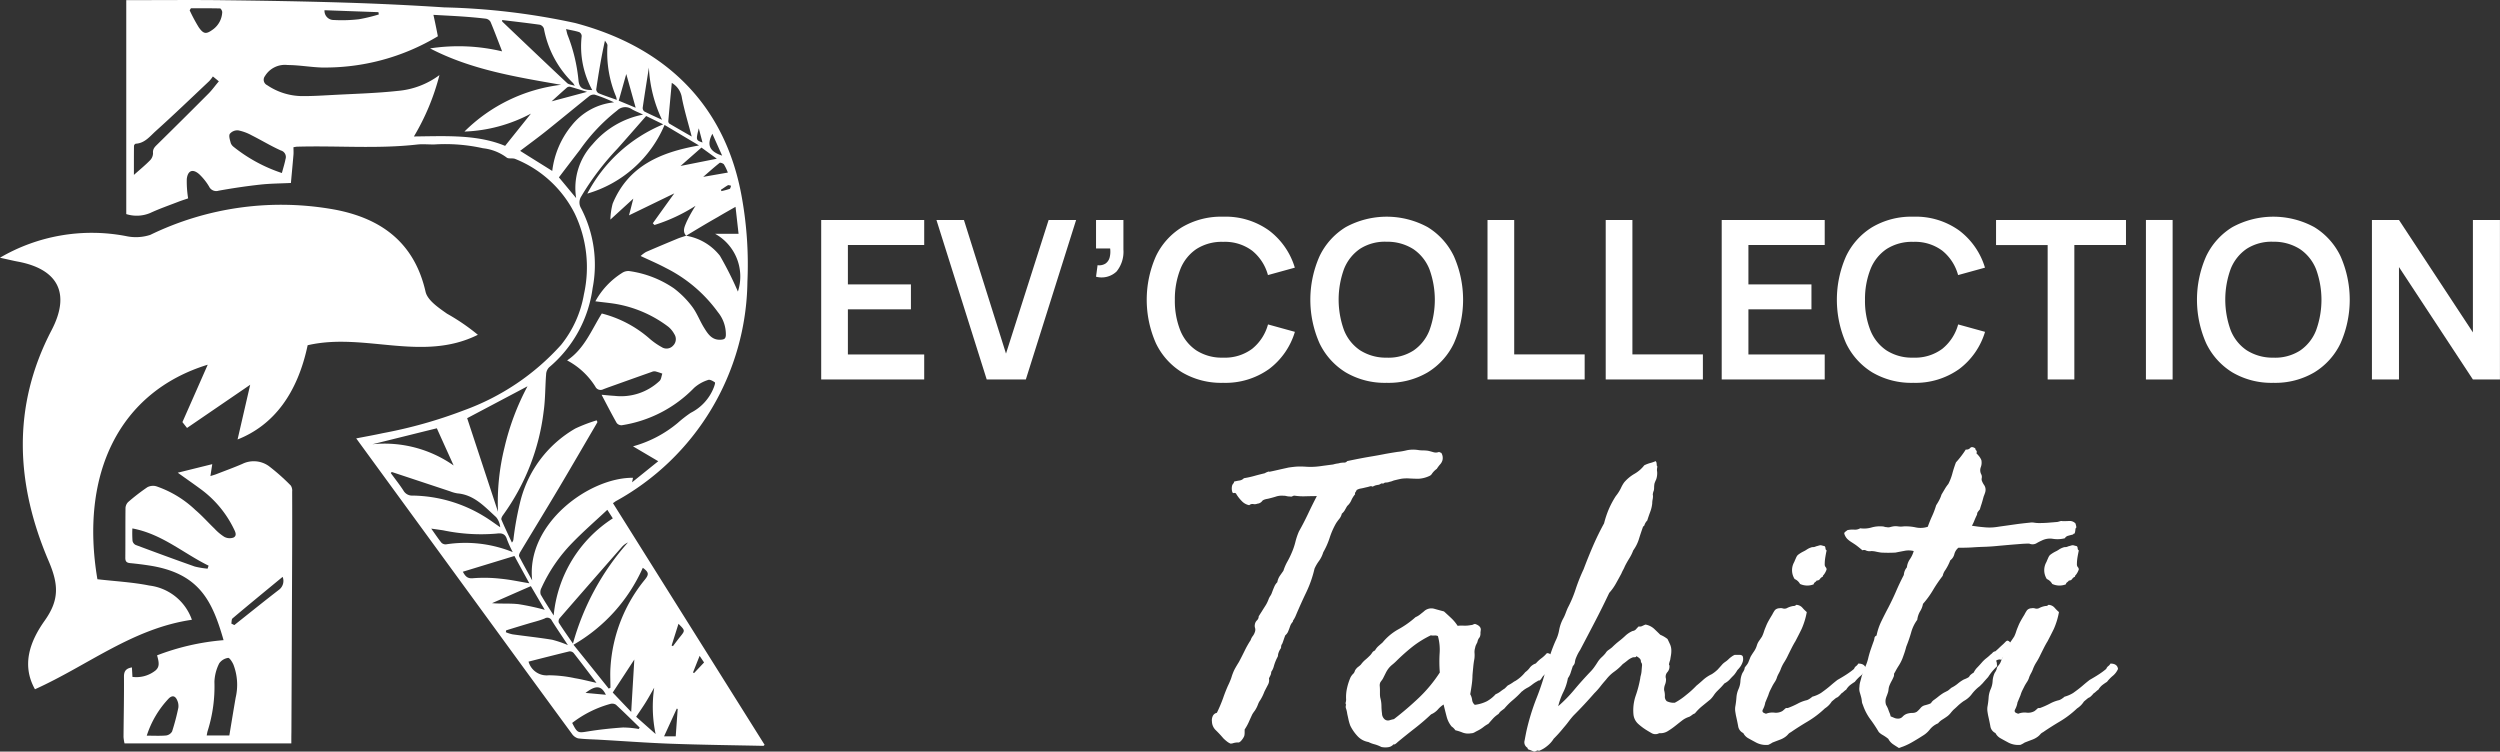 <svg xmlns="http://www.w3.org/2000/svg" width="186" height="55.921" viewBox="0 0 186 55.921"><rect x="0" y="0" width="186" height="55.921" fill="#333333" stroke="none"/><g id="rev-collection-tahiti-blanc" transform="translate(-87.47 -197.09)"><g id="Groupe_2880" data-name="Groupe 2880" transform="translate(177.656 230.346)"><g id="Groupe_2879" data-name="Groupe 2879" transform="translate(0)"><path id="Trac&#xE9;_549" data-name="Trac&#xE9; 549" d="M427.775,317.265a.72.72,0,0,1,.084.536.764.764,0,0,1-.184.324,2.712,2.712,0,0,0-.24.324,1.479,1.479,0,0,0-.352.352.418.418,0,0,1-.212.184,2.2,2.2,0,0,1-.79.2c-.207,0-.472-.008-.79-.028a2.989,2.989,0,0,0-.494.028c-.1.02-.268.056-.494.112a.931.931,0,0,0-.17.056.9.9,0,0,1-.2.056.755.755,0,0,1-.268.056.29.29,0,0,0-.212.084c-.095-.02-.151-.02-.17,0a.6.6,0,0,1-.17.084,1.654,1.654,0,0,0-.268.056q-.071.029-.184.084a.267.267,0,0,0-.226-.014,2.593,2.593,0,0,1-.282.07c-.151.039-.276.067-.382.084a.887.887,0,0,0-.3.112.564.564,0,0,1-.084.156.152.152,0,0,0-.028.156,1.851,1.851,0,0,0-.282.452,1.193,1.193,0,0,1-.31.424c-.056.095-.112.193-.17.3a.9.9,0,0,1-.226.268.977.977,0,0,1-.184.382c-.084.1-.165.212-.24.324a5.678,5.678,0,0,0-.48,1.085,5.687,5.687,0,0,1-.48,1.085,2.109,2.109,0,0,1-.31.636,3.134,3.134,0,0,0-.338.578,8.5,8.5,0,0,1-.622,1.777q-.393.82-.762,1.693a1.956,1.956,0,0,1-.184.352.173.173,0,0,0-.042.128.893.893,0,0,0-.212.352c-.047.142-.1.276-.156.41a.813.813,0,0,1-.2.254c-.036.095-.075.2-.112.31s-.075.218-.112.31a.378.378,0,0,0-.084.226.24.24,0,0,1-.056.17,1.275,1.275,0,0,0-.17.4.516.516,0,0,1-.028.17,3.459,3.459,0,0,0-.282.692,1.248,1.248,0,0,1-.2.438.576.576,0,0,1-.056.254c-.036.075-.075.151-.112.226a.706.706,0,0,1-.084.494c-.092.179-.179.343-.254.494a3.51,3.51,0,0,1-.31.636,1.242,1.242,0,0,0-.17.324,2.19,2.19,0,0,1-.24.466,2.657,2.657,0,0,0-.184.268c-.095.206-.184.4-.268.591a3.691,3.691,0,0,1-.3.536v.24a.959.959,0,0,1-.028.24,1.129,1.129,0,0,1-.184.3.57.57,0,0,1-.212.184,1.294,1.294,0,0,0-.4.042.647.647,0,0,1-.226.042,1.168,1.168,0,0,1-.282-.17,2.96,2.96,0,0,1-.254-.226,7.99,7.99,0,0,0-.564-.605.925.925,0,0,1-.282-.636.733.733,0,0,1,.056-.4.431.431,0,0,1,.31-.254,10.728,10.728,0,0,0,.466-1.1q.155-.452.352-.9c.036-.075.07-.145.1-.212s.061-.145.1-.24a2.309,2.309,0,0,0,.084-.24c.02-.067.047-.145.084-.24a2.952,2.952,0,0,1,.2-.424c.075-.131.159-.273.254-.424.151-.282.29-.558.424-.831a7.178,7.178,0,0,1,.452-.8.935.935,0,0,1,.156-.3,1,1,0,0,0,.156-.3.474.474,0,0,0,.014-.3.509.509,0,0,1-.014-.268.53.53,0,0,1,.156-.3.41.41,0,0,0,.128-.3c.095-.151.184-.29.268-.424s.173-.273.268-.424a2.547,2.547,0,0,0,.184-.379,1.287,1.287,0,0,1,.128-.268.98.98,0,0,0,.142-.282c.056-.151.112-.29.17-.424a1.025,1.025,0,0,1,.226-.338,1.2,1.2,0,0,1,.184-.466c.084-.123.173-.248.268-.382a3.539,3.539,0,0,1,.3-.692,6.325,6.325,0,0,0,.324-.664,4.958,4.958,0,0,0,.268-.79,4.857,4.857,0,0,1,.268-.79c.245-.432.469-.87.678-1.311s.424-.879.65-1.311c-.262,0-.547.006-.845.014a4.277,4.277,0,0,1-.79-.042.276.276,0,0,0-.184.042c-.028.028-.1.033-.212.014a.9.9,0,0,1-.226-.028,1.011,1.011,0,0,0-.254-.028,1.365,1.365,0,0,0-.55.07c-.218.067-.41.117-.577.156-.246.039-.391.1-.438.184a.506.506,0,0,1-.352.184.533.533,0,0,1-.3.028.351.351,0,0,0-.3.084,1.019,1.019,0,0,1-.55-.3,2.814,2.814,0,0,1-.41-.522.136.136,0,0,0-.17-.084c-.075.02-.123-.02-.142-.112a.886.886,0,0,1,0-.452.4.4,0,0,1,.084-.142.193.193,0,0,0,.056-.142,3.57,3.57,0,0,1,.41-.084.566.566,0,0,0,.324-.17,7.141,7.141,0,0,0,.776-.17c.2-.056.455-.123.776-.2a1.141,1.141,0,0,1,.3-.128.117.117,0,0,0,.07.014c.187-.036.4-.084.65-.142s.5-.112.762-.17c.262-.036.474-.061.636-.07a6.243,6.243,0,0,1,.692.014,5.162,5.162,0,0,0,1.016-.042c.338-.047.658-.089.96-.128a2.2,2.2,0,0,1,.31-.07.914.914,0,0,0,.2-.042,1.8,1.8,0,0,1,.31-.028.266.266,0,0,0,.226-.112c.357-.075.686-.142.988-.2s.592-.109.876-.156.569-.1.859-.156.625-.112,1-.17a4.9,4.9,0,0,0,.734-.128,2.407,2.407,0,0,1,.817-.014,1.969,1.969,0,0,0,.338.028,3.12,3.12,0,0,1,.4.028c.095.02.22.053.382.1a.634.634,0,0,0,.438-.014Z" transform="translate(-410.724 -316.822)" fill="#fff"></path><path id="Trac&#xE9;_550" data-name="Trac&#xE9; 550" d="M456.35,361.13a.657.657,0,0,1-.056.338.72.72,0,0,0-.17.368c-.039.075-.07.142-.1.2a.836.836,0,0,0-.07.226,1.037,1.037,0,0,0-.042.4,2.105,2.105,0,0,1-.014.424,6.047,6.047,0,0,0-.084.605c-.02.2-.039.4-.056.608a5.28,5.28,0,0,1-.056.706c-.036.262-.075.5-.112.706a1.139,1.139,0,0,1,.142.424.538.538,0,0,0,.2.366,2.762,2.762,0,0,0,.9-.268,2.557,2.557,0,0,0,.65-.522,1.5,1.5,0,0,0,.352-.2,3.171,3.171,0,0,1,.324-.226l.112-.112c.036-.039.075-.075.112-.112a3.251,3.251,0,0,0,.382-.226.915.915,0,0,1,.184-.112,2.8,2.8,0,0,0,.734-.65,1.473,1.473,0,0,0,.352-.352.937.937,0,0,1,.438-.3,2.6,2.6,0,0,1,.41-.382,2.474,2.474,0,0,0,.41-.382.41.41,0,0,1,.226.056,1.429,1.429,0,0,0,.2.112.781.781,0,0,1,.028.466,1.248,1.248,0,0,1-.2.438.958.958,0,0,0-.142.226.073.073,0,0,1-.028.056,1.174,1.174,0,0,1-.212.212,1.172,1.172,0,0,0-.212.212c-.095.17-.17.254-.226.254a.2.2,0,0,0-.142.056,2.288,2.288,0,0,0-.352.226,3.167,3.167,0,0,1-.324.226,2.189,2.189,0,0,0-.368.226.4.4,0,0,1-.112.084,7.041,7.041,0,0,1-.664.636,4.869,4.869,0,0,0-.636.636c-.075.056-.151.112-.226.17a.75.75,0,0,0-.2.226,2.207,2.207,0,0,0-.41.338c-.1.112-.22.246-.352.4a2.326,2.326,0,0,0-.368.24,2.472,2.472,0,0,1-.424.268c-.075.036-.156.081-.24.128a.533.533,0,0,1-.268.07,1.145,1.145,0,0,1-.619-.056,3.672,3.672,0,0,0-.536-.17,1.042,1.042,0,0,0-.282-.282,1.916,1.916,0,0,1-.368-.734q-.113-.423-.226-.9a1.922,1.922,0,0,0-.424.368,1.44,1.44,0,0,1-.508.365q-.565.536-1.2,1.03t-1.283,1.029a1.123,1.123,0,0,1-.17.142.143.143,0,0,1-.142.028.622.622,0,0,1-.382.212,1.443,1.443,0,0,1-.522-.014,2.545,2.545,0,0,0-.508-.2,2.132,2.132,0,0,1-.452-.17,1.413,1.413,0,0,1-.8-.424,3.167,3.167,0,0,1-.55-.79,3.414,3.414,0,0,1-.128-.424c-.028-.131-.061-.282-.1-.452a1.96,1.96,0,0,0-.084-.382.387.387,0,0,1,0-.3.205.205,0,0,1-.028-.184.749.749,0,0,0,.028-.212,3,3,0,0,1,.07-.845,4.072,4.072,0,0,1,.268-.817,1.115,1.115,0,0,1,.226-.282.567.567,0,0,0,.084-.17.4.4,0,0,1,.084-.142.751.751,0,0,1,.17-.17,1.531,1.531,0,0,0,.2-.17,1.937,1.937,0,0,1,.324-.352c.123-.1.24-.212.352-.324a1.139,1.139,0,0,0,.156-.2.435.435,0,0,1,.212-.17,1.27,1.27,0,0,1,.254-.324q.142-.125.31-.268a4.063,4.063,0,0,1,1.186-.988,6.845,6.845,0,0,0,1.269-.9,1.4,1.4,0,0,0,.338-.2l.282-.226a.8.8,0,0,1,.762-.2c.262.075.508.142.734.2.187.17.371.338.55.508a3,3,0,0,1,.466.564,2.337,2.337,0,0,1,.452-.014,2.236,2.236,0,0,0,.536-.042.392.392,0,0,0,.17-.042.332.332,0,0,1,.142-.042c.282.095.424.234.424.424Zm-3.694.2a7.446,7.446,0,0,0-1.381.859,14.655,14.655,0,0,0-1.186,1.057,3.829,3.829,0,0,1-.3.268,1.737,1.737,0,0,0-.268.268,2.007,2.007,0,0,0-.212.338q-.1.2-.184.368a1.066,1.066,0,0,1-.112.184,1.884,1.884,0,0,0-.112.156.554.554,0,0,0-.042.282c.008.095.014.2.014.31v.282a1.377,1.377,0,0,0,.028.282,2.364,2.364,0,0,1,.084.619,4.372,4.372,0,0,0,.042.55.581.581,0,0,0,.212.438.391.391,0,0,0,.352.056,3.3,3.3,0,0,1,.324-.084,23.546,23.546,0,0,0,1.861-1.593,10.427,10.427,0,0,0,1.551-1.875,10.164,10.164,0,0,1-.014-1.426,3.764,3.764,0,0,0-.128-1.283.487.487,0,0,0-.268-.042A.892.892,0,0,1,452.656,361.328Z" transform="translate(-436.391 -347.317)" fill="#fff"></path><path id="Trac&#xE9;_551" data-name="Trac&#xE9; 551" d="M496.518,338.278a10.612,10.612,0,0,0,1.2-1.228q.552-.661,1.2-1.339a2.768,2.768,0,0,0,.282-.338c.095-.131.187-.273.282-.424a1.875,1.875,0,0,1,.282-.324,2.708,2.708,0,0,0,.282-.3.688.688,0,0,1,.212-.226c.084-.056.173-.123.268-.2.095-.095.179-.173.254-.24s.159-.137.254-.212a6.275,6.275,0,0,0,.48-.41,1.9,1.9,0,0,1,.536-.352.41.41,0,0,0,.254-.128c.056-.067.123-.137.2-.212a.388.388,0,0,0,.254-.028c.075-.036.159-.075.254-.112a1.312,1.312,0,0,1,.636.31c.159.151.315.3.466.452a2.242,2.242,0,0,1,.31.156,2.735,2.735,0,0,1,.226.156c.075.151.142.293.2.424a1.145,1.145,0,0,1,.084.452,1.972,1.972,0,0,1-.028.338c-.02.112-.039.226-.056.338q-.113.339-.084.368a.113.113,0,0,1,.028.084.63.63,0,0,1-.156.466.5.5,0,0,0-.1.494,1.021,1.021,0,0,1-.07.424.973.973,0,0,0-.07.424,1.454,1.454,0,0,1,.056.438.452.452,0,0,0,.142.379,1.273,1.273,0,0,0,.4.112h.2a5.032,5.032,0,0,0,.845-.578,6.87,6.87,0,0,0,.762-.692c.187-.151.357-.3.508-.438a2.637,2.637,0,0,1,.622-.41,2.644,2.644,0,0,0,.452-.352c.075-.084.2-.22.366-.41a1.608,1.608,0,0,1,.212-.17,1.588,1.588,0,0,0,.24-.2,1.75,1.75,0,0,1,.226-.184,1,1,0,0,1,.226-.128h.324c.139,0,.232.036.268.112a.681.681,0,0,1,0,.4,1.5,1.5,0,0,1-.142.31,1.947,1.947,0,0,1-.254.31,2.621,2.621,0,0,1-.254.368c-.095.095-.2.2-.31.324a1.34,1.34,0,0,1-.4.3c-.095.112-.184.212-.268.3l-.268.268a2.077,2.077,0,0,0-.254.31,1.956,1.956,0,0,1-.254.31c-.206.17-.41.335-.605.494a3.654,3.654,0,0,0-.55.55.847.847,0,0,0-.226.128,1.051,1.051,0,0,1-.2.128,1.655,1.655,0,0,0-.536.282c-.17.131-.343.268-.522.41a5.387,5.387,0,0,1-.55.382,1.04,1.04,0,0,1-.622.142.571.571,0,0,1-.536.014q-.226-.126-.452-.268a4.319,4.319,0,0,1-.591-.452,1.094,1.094,0,0,1-.338-.706,3.343,3.343,0,0,1,.17-1.381,8.234,8.234,0,0,0,.338-1.3,1.017,1.017,0,0,1,.042-.212,1.782,1.782,0,0,0,.056-.338c.008-.123.02-.234.028-.338a.453.453,0,0,0-.014-.212.322.322,0,0,1-.07-.2c-.008-.095-.089-.187-.24-.282-.095-.056-.131-.067-.112-.028s-.056.056-.226.056a1.346,1.346,0,0,0-.4.226c-.114.095-.234.187-.368.282a3.953,3.953,0,0,1-.633.564,2.847,2.847,0,0,0-.608.591c-.151.17-.293.338-.424.508a5.284,5.284,0,0,1-.452.508q-.368.423-.762.845c-.262.282-.527.555-.79.817q-.2.226-.368.452c-.112.151-.234.3-.366.452a10.061,10.061,0,0,1-.734.817,2.071,2.071,0,0,1-.48.536,2.12,2.12,0,0,1-.619.365.169.169,0,0,0-.184,0,.4.4,0,0,1-.184.056c-.226-.095-.357-.145-.4-.156s-.067-.053-.084-.128a.478.478,0,0,1-.212-.55c.047-.254.089-.474.128-.664a16.824,16.824,0,0,1,.776-2.525,17.542,17.542,0,0,0,.776-2.469c.095-.321.187-.617.282-.887s.206-.561.338-.859a2.928,2.928,0,0,0,.268-.8,2.9,2.9,0,0,1,.268-.8,2.811,2.811,0,0,0,.2-.424c.056-.151.112-.29.17-.424a8.732,8.732,0,0,0,.591-1.4,13.316,13.316,0,0,1,.591-1.481q.339-.9.706-1.749c.246-.564.516-1.119.817-1.666a7.231,7.231,0,0,1,.352-1.057,6.731,6.731,0,0,1,.522-.974,3.093,3.093,0,0,0,.379-.591,2.44,2.44,0,0,1,.24-.424,2.929,2.929,0,0,1,.762-.636,2.452,2.452,0,0,0,.734-.636,2.4,2.4,0,0,1,.438-.17,2.626,2.626,0,0,0,.41-.142.255.255,0,0,1,.07.156,1.514,1.514,0,0,1,.014.184c.039,0,.047.056.028.17a.68.68,0,0,0,0,.282,1.454,1.454,0,0,1-.07.564,2.643,2.643,0,0,0-.128.31,1.738,1.738,0,0,0-.028.3.959.959,0,0,1-.028.24.818.818,0,0,0-.07.3.344.344,0,0,1,.014.1,1.259,1.259,0,0,1-.028.254,1.376,1.376,0,0,0-.028.282,2.466,2.466,0,0,1-.156.65c-.084.226-.156.432-.212.622a.921.921,0,0,0-.2.31.184.184,0,0,1-.112.142c-.112.321-.218.631-.31.932a2.934,2.934,0,0,1-.424.845,3.193,3.193,0,0,1-.3.605c-.123.2-.232.391-.324.578a2.38,2.38,0,0,1-.128.268,2.374,2.374,0,0,0-.128.268c-.131.246-.268.494-.41.748a3.78,3.78,0,0,1-.494.692q-.506,1.071-1.071,2.157t-1.1,2.1a2.976,2.976,0,0,0-.282.536,1.161,1.161,0,0,0-.1.352.47.47,0,0,1-.156.3c-.056.17-.109.329-.156.48a1.475,1.475,0,0,1-.212.424,3.893,3.893,0,0,1-.352,1.057A5.172,5.172,0,0,0,496.518,338.278Z" transform="translate(-470.773 -318.994)" fill="#fff"></path><path id="Trac&#xE9;_552" data-name="Trac&#xE9; 552" d="M552.474,355.021a1.269,1.269,0,0,1,.619-.084.965.965,0,0,0,.591-.112,1.533,1.533,0,0,0,.2-.17.2.2,0,0,1,.2-.056,5.982,5.982,0,0,0,.762-.338,2.661,2.661,0,0,1,.678-.254.99.99,0,0,0,.212-.112,1.261,1.261,0,0,0,.184-.142,2.46,2.46,0,0,0,.65-.282c.131-.095.259-.187.382-.282s.243-.193.366-.3.276-.232.466-.382c.262-.151.485-.282.664-.4a5.565,5.565,0,0,0,.578-.424.447.447,0,0,1,.156-.212.5.5,0,0,0,.156-.184c.338,0,.527.131.564.4a1.38,1.38,0,0,1-.382.508,2.806,2.806,0,0,0-.438.452,3.754,3.754,0,0,0-.365.254,1.333,1.333,0,0,0-.282.338c-.02,0-.075.042-.17.128s-.151.128-.17.128a2.065,2.065,0,0,1-.24.254.359.359,0,0,1-.112.07.382.382,0,0,0-.112.07c-.047.039-.137.112-.268.226a1.633,1.633,0,0,1-.508.508,7.169,7.169,0,0,1-1.283.974q-.69.41-1.255.8a.593.593,0,0,0-.2.156,1.14,1.14,0,0,1-.2.184,1.687,1.687,0,0,1-.438.226c-.2.075-.371.142-.522.2a1.853,1.853,0,0,1-.31.17,1.584,1.584,0,0,1-.96-.2c-.246-.131-.432-.234-.564-.31a.919.919,0,0,1-.338-.366.668.668,0,0,1-.382-.522c-.047-.254-.1-.5-.156-.748-.02-.095-.036-.2-.056-.324a1.235,1.235,0,0,1,0-.379,6.415,6.415,0,0,0,.084-.664,1.859,1.859,0,0,1,.142-.605,1.69,1.69,0,0,0,.156-.619,1.662,1.662,0,0,1,.156-.622,1.061,1.061,0,0,0,.156-.31.1.1,0,0,1,.014-.084,2.088,2.088,0,0,1,.128-.17,1.049,1.049,0,0,0,.128-.2l.17-.424c.075-.131.159-.262.254-.4a1.6,1.6,0,0,0,.226-.48,1.154,1.154,0,0,1,.156-.31c.067-.095.137-.2.212-.31a2.567,2.567,0,0,0,.142-.352,3.577,3.577,0,0,1,.142-.379,3.285,3.285,0,0,1,.212-.452q.126-.226.268-.452a2.346,2.346,0,0,1,.2-.338.478.478,0,0,1,.338-.142.473.473,0,0,1,.254.014.426.426,0,0,0,.282-.014,1.559,1.559,0,0,1,.508-.17.223.223,0,0,0,.2-.084.636.636,0,0,1,.452.2,2.964,2.964,0,0,0,.338.338,5.477,5.477,0,0,1-.382,1.255c-.142.293-.3.6-.466.918-.095.151-.187.321-.282.508s-.179.357-.254.508a4.349,4.349,0,0,1-.3.55,2.723,2.723,0,0,0-.268.55,2.379,2.379,0,0,1-.128.268,2.379,2.379,0,0,0-.128.268,1.259,1.259,0,0,1-.156.352c-.067.1-.128.2-.184.3-.056.112-.112.226-.17.338a2.2,2.2,0,0,0-.142.368c-.095.226-.151.363-.17.41s-.036.089-.056.128a1.639,1.639,0,0,1-.17.508c-.075.131-.047.226.084.282Zm4.372-12.465a.289.289,0,0,1,.056.17.171.171,0,0,0,.084.142c-.039.17-.07.343-.1.522a3.37,3.37,0,0,0-.042.522.3.3,0,0,0,.07.2.258.258,0,0,1,.07.17,1.318,1.318,0,0,1-.212.4.173.173,0,0,0-.07.142.421.421,0,0,0-.212.17.261.261,0,0,1-.24.112.431.431,0,0,1-.128.128.229.229,0,0,0-.1.156,1.279,1.279,0,0,1-1.016-.028.824.824,0,0,0-.4-.365,1.217,1.217,0,0,1-.028-1.269c.036-.095.081-.193.128-.3a.767.767,0,0,1,.128-.212,2.376,2.376,0,0,1,.452-.282,1.743,1.743,0,0,0,.24-.142,1.323,1.323,0,0,1,.3-.142.348.348,0,0,1,.156-.028.491.491,0,0,0,.212-.056c.075-.02.142-.036.2-.056a.507.507,0,0,1,.17-.028Z" transform="translate(-511.271 -335.173)" fill="#fff"></path><path id="Trac&#xE9;_553" data-name="Trac&#xE9; 553" d="M588.8,322.149c.246.036.452.067.622.084s.324.033.466.042a3.812,3.812,0,0,0,.438,0c.151-.008.338-.034.564-.07.413-.056.784-.109,1.113-.156s.692-.089,1.085-.128a1.063,1.063,0,0,1,.352,0,2.225,2.225,0,0,0,.352.028c.246,0,.483-.008.72-.028s.455-.036.664-.056c.075-.02.142-.039.2-.056a.255.255,0,0,1,.17,0c.17,0,.338-.006.508-.014a.578.578,0,0,1,.452.184c.056.187.075.293.056.31a.287.287,0,0,0-.056.084c-.02.246-.053.368-.1.368s-.07.02-.07.056c-.151.036-.276.07-.382.1a.387.387,0,0,0-.24.184,2.2,2.2,0,0,1-.887.042,1.358,1.358,0,0,0-.831.128,3.611,3.611,0,0,0-.41.212.591.591,0,0,1-.522.014c-.187,0-.4.008-.647.028s-.48.039-.706.056c-.432.039-.8.07-1.113.1s-.605.047-.89.056-.569.022-.859.042-.644.028-1.057.028a.926.926,0,0,0-.3.48.794.794,0,0,1-.3.452,3.849,3.849,0,0,1-.365.72,1.106,1.106,0,0,0-.2.438,10.37,10.37,0,0,0-.72,1.057,6.645,6.645,0,0,1-.748,1.029,1.519,1.519,0,0,1-.212.55,1.594,1.594,0,0,0-.212.633,2.861,2.861,0,0,0-.452.932,10.656,10.656,0,0,1-.368,1.071c-.039.151-.081.3-.128.438s-.1.287-.156.438a3.059,3.059,0,0,1-.268.522,5.687,5.687,0,0,0-.3.522.2.2,0,0,0-.056.156.348.348,0,0,1-.028.156,3.459,3.459,0,0,1-.17.352c-.056.1-.1.2-.142.3a1.066,1.066,0,0,0-.07.3,1.044,1.044,0,0,1-.07.3c-.02.056-.036.109-.056.156a1.422,1.422,0,0,0-.056.156.832.832,0,0,0,0,.536,2.227,2.227,0,0,1,.142.282c.039.112.075.212.112.3a1.072,1.072,0,0,1,.084.268c.095.039.184.075.268.112a.668.668,0,0,0,.268.056.443.443,0,0,0,.365-.156.787.787,0,0,1,.338-.212,1.441,1.441,0,0,1,.382-.056.614.614,0,0,0,.324-.084,2.061,2.061,0,0,0,.282-.282.6.6,0,0,1,.31-.2c.3-.075.46-.137.48-.184a.717.717,0,0,1,.2-.212q.2-.142.352-.268a4,4,0,0,1,.382-.268c.187-.095.3-.151.324-.17s.109-.084.24-.2a2.453,2.453,0,0,0,.48-.31,2.794,2.794,0,0,1,.452-.31,2.059,2.059,0,0,0,.338-.156.264.264,0,0,0,.07-.07.469.469,0,0,1,.056-.084,1.308,1.308,0,0,1,.268-.2,1.4,1.4,0,0,1,.254-.368c.095-.095.206-.218.338-.368a2.339,2.339,0,0,1,.352-.338,3.345,3.345,0,0,0,.324-.282.631.631,0,0,0,.142-.128.317.317,0,0,1,.2-.1c.112-.095.2-.173.268-.24s.173-.165.324-.3c.039-.036.084-.084.142-.142a.524.524,0,0,1,.142-.112.23.23,0,0,1,.184.084.23.23,0,0,0,.184.084c-.02.246-.028.4-.028.466a.49.49,0,0,1-.056.212.56.56,0,0,1-.382.282c-.142.02-.248.123-.324.31a.268.268,0,0,0-.212-.028.4.4,0,0,0-.184.084.477.477,0,0,1,.056.2.8.8,0,0,0,.028.2,4.159,4.159,0,0,0-.678.817c-.226.246-.357.4-.4.452l-.226.226a2.943,2.943,0,0,0-.591.591,1.806,1.806,0,0,1-.591.508,4.132,4.132,0,0,0-.424.338c-.075.075-.187.179-.338.31a2.9,2.9,0,0,0-.212.24,1.5,1.5,0,0,1-.24.24c-.131.095-.259.179-.379.254a1.3,1.3,0,0,0-.324.282,1.524,1.524,0,0,0-.608.452,1.9,1.9,0,0,1-.55.48c-.17.112-.4.254-.692.424a4.883,4.883,0,0,1-.748.368c-.056.02-.109.036-.156.056s-.1.036-.156.056c-.151-.095-.3-.187-.438-.282a1.084,1.084,0,0,1-.352-.4,3.338,3.338,0,0,0-.41-.282,1.228,1.228,0,0,1-.3-.226,10.555,10.555,0,0,0-.636-.96,3.89,3.89,0,0,1-.55-1.071.659.659,0,0,1-.07-.24,2.628,2.628,0,0,0-.042-.268c-.039-.151-.075-.282-.112-.4a.967.967,0,0,1-.028-.424,1.424,1.424,0,0,1,.056-.368c.036-.131.075-.273.112-.424a5.774,5.774,0,0,1,.268-.706,3.472,3.472,0,0,0,.24-.734c.056-.206.112-.4.17-.564s.123-.357.2-.564a1.058,1.058,0,0,0,.07-.268.222.222,0,0,1,.156-.184,4.413,4.413,0,0,1,.368-1.085c.17-.349.338-.681.508-1,.206-.4.4-.8.578-1.214s.371-.817.577-1.214a.958.958,0,0,1,.226-.564,1.323,1.323,0,0,1,.226-.608,2.084,2.084,0,0,0,.282-.605,1.549,1.549,0,0,0-.692-.014c-.254.047-.474.089-.664.128a9.8,9.8,0,0,1-1.071,0c-.131-.02-.259-.042-.382-.07a1.593,1.593,0,0,0-.354-.042.652.652,0,0,1-.382-.042.292.292,0,0,0-.268-.014c-.246-.206-.424-.349-.536-.424s-.22-.145-.324-.212a1.722,1.722,0,0,1-.282-.226.962.962,0,0,1-.212-.382.171.171,0,0,1,.084-.142,1.338,1.338,0,0,0,.142-.112,1.726,1.726,0,0,1,.508-.042.747.747,0,0,0,.452-.1,1.994,1.994,0,0,0,.831-.056,2.253,2.253,0,0,1,.8-.084.529.529,0,0,1,.17.028.506.506,0,0,0,.17.028.5.5,0,0,0,.24,0,2.193,2.193,0,0,1,.24-.056,1.16,1.16,0,0,1,.368,0,1.347,1.347,0,0,0,.4,0,3.507,3.507,0,0,1,.89.07,1.726,1.726,0,0,0,.918-.042c.095-.262.2-.53.324-.8a6.015,6.015,0,0,0,.3-.8,4.2,4.2,0,0,0,.226-.382,2.169,2.169,0,0,0,.17-.41c.112-.187.2-.338.268-.452a2.516,2.516,0,0,1,.24-.338,3.859,3.859,0,0,0,.3-.776c.067-.254.156-.53.268-.831a7,7,0,0,0,.734-.96.345.345,0,0,0,.324-.112c.084-.095.212-.084.382.028a.217.217,0,0,0,.07.156c.047.047.053.117.014.212a2.369,2.369,0,0,1,.226.254,1.177,1.177,0,0,1,.142.254.961.961,0,0,1-.042.522.649.649,0,0,0,.042.55.455.455,0,0,1,.028.268.356.356,0,0,0,.028.24,1.294,1.294,0,0,0,.156.282.621.621,0,0,1,.1.365.7.7,0,0,1-.042.212c-.028.084-.061.173-.1.268-.075.282-.131.48-.17.592s-.075.234-.112.365c-.131.151-.2.248-.2.3a.279.279,0,0,1-.028.128q-.084.167-.184.41A2.427,2.427,0,0,1,588.8,322.149Z" transform="translate(-532.276 -316.29)" fill="#fff"></path><path id="Trac&#xE9;_554" data-name="Trac&#xE9; 554" d="M619.724,355.021a1.27,1.27,0,0,1,.619-.084.965.965,0,0,0,.591-.112,1.534,1.534,0,0,0,.2-.17.2.2,0,0,1,.2-.056,5.986,5.986,0,0,0,.762-.338,2.661,2.661,0,0,1,.678-.254.989.989,0,0,0,.212-.112,1.259,1.259,0,0,0,.184-.142,2.462,2.462,0,0,0,.65-.282c.131-.095.259-.187.382-.282s.243-.193.366-.3.276-.232.466-.382c.262-.151.486-.282.664-.4a5.571,5.571,0,0,0,.578-.424.465.465,0,0,1,.156-.212.5.5,0,0,0,.156-.184c.338,0,.527.131.564.4a1.381,1.381,0,0,1-.382.508,2.8,2.8,0,0,0-.438.452,3.769,3.769,0,0,0-.365.254,1.332,1.332,0,0,0-.282.338c-.02,0-.075.042-.17.128s-.151.128-.17.128a2.076,2.076,0,0,1-.24.254.36.36,0,0,1-.112.07.383.383,0,0,0-.112.07c-.047.039-.137.112-.268.226a1.635,1.635,0,0,1-.508.508,7.174,7.174,0,0,1-1.283.974q-.69.41-1.255.8a.593.593,0,0,0-.2.156,1.14,1.14,0,0,1-.2.184,1.687,1.687,0,0,1-.438.226c-.2.075-.371.142-.522.2a1.853,1.853,0,0,1-.31.17,1.584,1.584,0,0,1-.96-.2c-.246-.131-.432-.234-.564-.31a.918.918,0,0,1-.338-.366.668.668,0,0,1-.382-.522c-.047-.254-.1-.5-.156-.748-.02-.095-.039-.2-.056-.324a1.235,1.235,0,0,1,0-.379,5.73,5.73,0,0,0,.084-.664,1.859,1.859,0,0,1,.142-.605,1.69,1.69,0,0,0,.156-.619,1.664,1.664,0,0,1,.156-.622,1.064,1.064,0,0,0,.156-.31.1.1,0,0,1,.014-.084,2.09,2.09,0,0,1,.128-.17,1.055,1.055,0,0,0,.128-.2l.17-.424c.075-.131.159-.262.254-.4a1.594,1.594,0,0,0,.226-.48,1.154,1.154,0,0,1,.156-.31c.067-.095.137-.2.212-.31a2.56,2.56,0,0,0,.142-.352,3.591,3.591,0,0,1,.142-.379,3.292,3.292,0,0,1,.212-.452q.125-.226.268-.452a2.349,2.349,0,0,1,.2-.338.478.478,0,0,1,.338-.142.472.472,0,0,1,.254.014.426.426,0,0,0,.282-.014,1.559,1.559,0,0,1,.508-.17.223.223,0,0,0,.2-.084.636.636,0,0,1,.452.2,2.959,2.959,0,0,0,.338.338,5.481,5.481,0,0,1-.382,1.255c-.142.293-.3.6-.466.918-.095.151-.187.321-.282.508s-.179.357-.254.508a4.341,4.341,0,0,1-.3.55,2.723,2.723,0,0,0-.268.55,2.379,2.379,0,0,1-.128.268,2.379,2.379,0,0,0-.128.268,1.255,1.255,0,0,1-.156.352c-.067.1-.128.2-.184.3-.056.112-.112.226-.17.338a2.2,2.2,0,0,0-.142.368c-.095.226-.151.363-.17.41s-.039.089-.056.128a1.571,1.571,0,0,1-.17.508c-.075.131-.047.226.084.282Zm4.372-12.465a.288.288,0,0,1,.056.17.171.171,0,0,0,.084.142c-.036.17-.07.343-.1.522a3.37,3.37,0,0,0-.042.522.3.3,0,0,0,.07.2.258.258,0,0,1,.07.17,1.321,1.321,0,0,1-.212.4.173.173,0,0,0-.07.142.421.421,0,0,0-.212.17.261.261,0,0,1-.24.112.466.466,0,0,1-.128.128.229.229,0,0,0-.1.156,1.279,1.279,0,0,1-1.016-.028.824.824,0,0,0-.4-.365,1.217,1.217,0,0,1-.028-1.269c.036-.095.081-.193.128-.3a.765.765,0,0,1,.128-.212,2.374,2.374,0,0,1,.452-.282,1.736,1.736,0,0,0,.24-.142,1.323,1.323,0,0,1,.3-.142.34.34,0,0,1,.156-.028.49.49,0,0,0,.212-.056c.075-.02.142-.036.2-.056a.507.507,0,0,1,.17-.028Z" transform="translate(-559.758 -335.173)" fill="#fff"></path></g></g><g id="Groupe_2881" data-name="Groupe 2881" transform="translate(148.567 213.213)"><path id="Trac&#xE9;_555" data-name="Trac&#xE9; 555" d="M306.46,267.618V255.75h7.664v1.864h-5.678v2.927h4.69V262.4h-4.69v3.354h5.678v1.864H306.46Z" transform="translate(-306.46 -255.507)" fill="#fff"></path><path id="Trac&#xE9;_556" data-name="Trac&#xE9; 556" d="M340.931,267.618,337.19,255.75h2.045l3.13,9.941,3.172-9.941h2.045l-3.741,11.868Z" transform="translate(-328.616 -255.507)" fill="#fff"></path><path id="Trac&#xE9;_557" data-name="Trac&#xE9; 557" d="M379.75,259.978l.114-.857a.871.871,0,0,0,.6-.128.8.8,0,0,0,.3-.452,1.771,1.771,0,0,0,.036-.664H379.75V255.76h2.037v2.2a2.326,2.326,0,0,1-.511,1.632A1.615,1.615,0,0,1,379.75,259.978Z" transform="translate(-359.302 -255.514)" fill="#fff"></path><path id="Trac&#xE9;_558" data-name="Trac&#xE9; 558" d="M398.95,267.239a5.722,5.722,0,0,1-3.049-.778,5.148,5.148,0,0,1-1.95-2.171,8.007,8.007,0,0,1,0-6.462,5.114,5.114,0,0,1,1.95-2.171,5.722,5.722,0,0,1,3.049-.778,5.541,5.541,0,0,1,3.42,1.027,5.4,5.4,0,0,1,1.919,2.765l-2,.552a3.5,3.5,0,0,0-1.177-1.816,3.382,3.382,0,0,0-2.159-.656,3.485,3.485,0,0,0-1.989.536,3.252,3.252,0,0,0-1.194,1.5,6.055,6.055,0,0,0-.407,2.271,5.951,5.951,0,0,0,.4,2.271,3.246,3.246,0,0,0,1.2,1.5,3.5,3.5,0,0,0,1.995.536,3.383,3.383,0,0,0,2.159-.658,3.521,3.521,0,0,0,1.177-1.813l2,.552a5.386,5.386,0,0,1-1.919,2.765A5.589,5.589,0,0,1,398.95,267.239Z" transform="translate(-369.051 -254.88)" fill="#fff"></path><path id="Trac&#xE9;_559" data-name="Trac&#xE9; 559" d="M442.58,267.239a5.722,5.722,0,0,1-3.049-.778,5.148,5.148,0,0,1-1.95-2.171,8.007,8.007,0,0,1,0-6.462,5.114,5.114,0,0,1,1.95-2.171,6.368,6.368,0,0,1,6.1,0,5.118,5.118,0,0,1,1.953,2.171,8.007,8.007,0,0,1,0,6.462,5.1,5.1,0,0,1-1.953,2.171A5.725,5.725,0,0,1,442.58,267.239Zm0-1.872a3.435,3.435,0,0,0,1.989-.527,3.24,3.24,0,0,0,1.194-1.509,6.647,6.647,0,0,0,0-4.536,3.258,3.258,0,0,0-1.194-1.5,3.579,3.579,0,0,0-1.989-.552,3.425,3.425,0,0,0-1.986.527,3.27,3.27,0,0,0-1.191,1.509,6.669,6.669,0,0,0,0,4.536,3.235,3.235,0,0,0,1.191,1.5A3.578,3.578,0,0,0,442.58,265.367Z" transform="translate(-400.508 -254.88)" fill="#fff"></path><path id="Trac&#xE9;_560" data-name="Trac&#xE9; 560" d="M484.15,267.618V255.75h1.986v10h5.242v1.864Z" transform="translate(-434.576 -255.507)" fill="#fff"></path><path id="Trac&#xE9;_561" data-name="Trac&#xE9; 561" d="M515.67,267.618V255.75h1.986v10H522.9v1.864Z" transform="translate(-457.302 -255.507)" fill="#fff"></path><path id="Trac&#xE9;_562" data-name="Trac&#xE9; 562" d="M546.6,267.618V255.75h7.664v1.864h-5.677v2.927h4.69V262.4h-4.69v3.354h5.677v1.864H546.6Z" transform="translate(-479.602 -255.507)" fill="#fff"></path><path id="Trac&#xE9;_563" data-name="Trac&#xE9; 563" d="M582.99,267.239a5.722,5.722,0,0,1-3.049-.778,5.148,5.148,0,0,1-1.95-2.171,8.008,8.008,0,0,1,0-6.462,5.114,5.114,0,0,1,1.95-2.171,5.722,5.722,0,0,1,3.049-.778,5.541,5.541,0,0,1,3.42,1.027,5.4,5.4,0,0,1,1.919,2.765l-2,.552a3.5,3.5,0,0,0-1.177-1.816,3.382,3.382,0,0,0-2.159-.656,3.485,3.485,0,0,0-1.989.536,3.253,3.253,0,0,0-1.194,1.5,6.057,6.057,0,0,0-.407,2.271,5.951,5.951,0,0,0,.4,2.271,3.245,3.245,0,0,0,1.2,1.5,3.5,3.5,0,0,0,1.995.536,3.383,3.383,0,0,0,2.159-.658,3.52,3.52,0,0,0,1.177-1.813l2,.552a5.385,5.385,0,0,1-1.919,2.765A5.6,5.6,0,0,1,582.99,267.239Z" transform="translate(-501.744 -254.88)" fill="#fff"></path><path id="Trac&#xE9;_564" data-name="Trac&#xE9; 564" d="M623.6,267.618v-10H619.76V255.75h9.667v1.864h-3.842v10Z" transform="translate(-532.351 -255.507)" fill="#fff"></path><path id="Trac&#xE9;_565" data-name="Trac&#xE9; 565" d="M659.73,267.618V255.75h1.986v11.868Z" transform="translate(-561.17 -255.507)" fill="#fff"></path><path id="Trac&#xE9;_566" data-name="Trac&#xE9; 566" d="M679.02,267.239a5.722,5.722,0,0,1-3.049-.778,5.148,5.148,0,0,1-1.95-2.171,8.007,8.007,0,0,1,0-6.462,5.114,5.114,0,0,1,1.95-2.171,6.368,6.368,0,0,1,6.1,0,5.118,5.118,0,0,1,1.953,2.171,8.007,8.007,0,0,1,0,6.462,5.1,5.1,0,0,1-1.953,2.171A5.725,5.725,0,0,1,679.02,267.239Zm0-1.872a3.435,3.435,0,0,0,1.989-.527,3.241,3.241,0,0,0,1.194-1.509,6.647,6.647,0,0,0,0-4.536,3.259,3.259,0,0,0-1.194-1.5,3.579,3.579,0,0,0-1.989-.552,3.425,3.425,0,0,0-1.986.527,3.269,3.269,0,0,0-1.191,1.509,6.669,6.669,0,0,0,0,4.536,3.235,3.235,0,0,0,1.191,1.5A3.578,3.578,0,0,0,679.02,265.367Z" transform="translate(-570.982 -254.88)" fill="#fff"></path><path id="Trac&#xE9;_567" data-name="Trac&#xE9; 567" d="M720,267.618V255.75h2.012l5.5,8.364V255.75h2.012v11.868h-2.012l-5.5-8.364v8.364Z" transform="translate(-604.625 -255.507)" fill="#fff"></path></g><g id="Groupe_2882" data-name="Groupe 2882" transform="translate(96.66 197.09)"><path id="Trac&#xE9;_568" data-name="Trac&#xE9; 568" d="M157.358,234.525q5.666,9.031,11.283,17.981c-.053.045-.075.075-.095.075-2.277-.047-4.553-.075-6.83-.156-1.791-.064-3.579-.2-5.371-.3-.527-.031-1.06-.034-1.582-.1a.837.837,0,0,1-.458-.338q-2.716-3.7-5.41-7.4-5.223-7.16-10.448-14.318c-.05-.07-.1-.139-.193-.262.684-.134,1.331-.248,1.973-.388a34.653,34.653,0,0,0,6.037-1.7,17.9,17.9,0,0,0,7.234-4.871,8.216,8.216,0,0,0,1.7-3.766,9.241,9.241,0,0,0-.689-6.01,8.484,8.484,0,0,0-4.416-4.054c-.2-.087-.525.011-.653-.114a3.594,3.594,0,0,0-1.752-.684,12.871,12.871,0,0,0-3.627-.282c-.427.006-.857-.042-1.278.006-2.968.335-5.945.073-8.917.159-.07,0-.142.02-.279.039,0,.19.014.377,0,.561-.059.7-.126,1.395-.19,2.1-.778.039-1.54.039-2.293.123-1.035.114-2.065.268-3.088.452a.585.585,0,0,1-.706-.307,4.311,4.311,0,0,0-.706-.893c-.488-.452-.879-.326-.954.329a7.815,7.815,0,0,0,.1,1.442c-.2.07-.471.153-.739.257-.7.271-1.406.516-2.084.831a2.581,2.581,0,0,1-1.78.081V197.1h.516c2.249,0,4.5-.022,6.749.006,3.027.036,6.057.086,9.081.181q3.653.113,7.307.352a51.325,51.325,0,0,1,9.737,1.161c6.969,1.844,11.235,6.316,12.41,12.982a28.24,28.24,0,0,1,.413,6.28,18.882,18.882,0,0,1-9.793,16.316C157.511,234.416,157.453,234.461,157.358,234.525Zm5.438-19.9c-.3-.349-.089-.709.036-1.024a10.161,10.161,0,0,1,.67-1.2,12.621,12.621,0,0,1-3.055,1.428l-.126-.126c.525-.734,1.049-1.468,1.6-2.226l-3.37,1.635c.1-.374.193-.75.321-1.244-.58.53-1.082.99-1.707,1.56a5.265,5.265,0,0,1,.17-1.186c1.158-2.8,3.549-3.825,6.425-4.33-.923-.55-1.747-1.038-2.564-1.526a8.94,8.94,0,0,1-5.747,5.108,11.214,11.214,0,0,1,5.647-5.153c-.5-.243-.907-.444-1.269-.619-.748.851-1.44,1.649-2.143,2.436A19.8,19.8,0,0,0,155,211.7a.834.834,0,0,0-.014.887,9.106,9.106,0,0,1,.857,5.945,9.313,9.313,0,0,1-3.236,5.887.793.793,0,0,0-.223.519c-.073.921-.053,1.853-.184,2.765a16.471,16.471,0,0,1-3.019,7.706c-.073.095-.156.259-.12.346.24.572.513,1.133.776,1.7a.367.367,0,0,0,.114-.226,22.9,22.9,0,0,1,.55-2.974,8.679,8.679,0,0,1,4.057-5.284,11.949,11.949,0,0,1,1.587-.608l.059.131c-.036.061-.07.126-.106.187-.918,1.568-1.83,3.144-2.759,4.707-.951,1.6-1.925,3.189-2.885,4.785-.053.089-.112.24-.075.315.31.6.642,1.189.968,1.78-.463-4.224,4.263-7.667,7.5-7.63l-.067.335c.706-.569,1.314-1.06,1.947-1.568l-1.878-1.108a8.846,8.846,0,0,0,3.328-1.741,9.124,9.124,0,0,1,.968-.753,3.543,3.543,0,0,0,1.71-1.875c.05-.128.128-.357.084-.391-.142-.1-.374-.232-.5-.179a2.861,2.861,0,0,0-1.046.591,9.5,9.5,0,0,1-5.379,2.779.455.455,0,0,1-.379-.167c-.388-.686-.748-1.387-1.124-2.1.326.028.644.064.965.081a4.179,4.179,0,0,0,3.354-1.116c.123-.123.134-.357.2-.538a5.1,5.1,0,0,0-.519-.167.469.469,0,0,0-.259.036q-1.36.481-2.72.968c-.3.109-.605.212-.9.329a.431.431,0,0,1-.586-.2,5.514,5.514,0,0,0-2.1-1.95c1.281-.854,1.811-2.26,2.581-3.49a8.62,8.62,0,0,1,3.6,1.911,5.2,5.2,0,0,0,.862.594.657.657,0,0,0,.848-.12.676.676,0,0,0,.081-.857,1.831,1.831,0,0,0-.438-.538,9.019,9.019,0,0,0-3.658-1.654c-.578-.117-1.169-.162-1.774-.243a5.769,5.769,0,0,1,1.981-2.106.836.836,0,0,1,.525-.145,7.781,7.781,0,0,1,3.337,1.286,6.923,6.923,0,0,1,1.353,1.356c.36.472.569,1.055.884,1.565.293.472.594.96,1.283.9.24-.02.329-.089.346-.335a2.613,2.613,0,0,0-.591-1.713,10.672,10.672,0,0,0-3.856-3.278c-.6-.321-1.23-.589-1.894-.9a2.3,2.3,0,0,1,.4-.3c.776-.338,1.557-.664,2.338-.988.209-.086.427-.148.644-.22a4.04,4.04,0,0,1,2.519,1.493,25.5,25.5,0,0,1,1.336,2.662,3.629,3.629,0,0,0-1.7-4.3h1.749c-.078-.692-.148-1.32-.226-2.006-.494.282-.9.508-1.3.748C164.369,213.682,163.582,214.156,162.8,214.63Zm-18.464-14.837a16.312,16.312,0,0,1-8.68,2.324c-.834-.031-1.666-.181-2.5-.184a1.731,1.731,0,0,0-1.688.826.442.442,0,0,0,.162.67,4.708,4.708,0,0,0,2.564.815c.79.008,1.582-.045,2.371-.086,1.6-.086,3.194-.128,4.782-.3a6.037,6.037,0,0,0,3.105-1.177,17.216,17.216,0,0,1-1.9,4.567c2.416-.028,4.726-.156,6.785.7l1.922-2.4a11.364,11.364,0,0,1-4.949,1.336A12.255,12.255,0,0,1,153.5,203.4c-3.348-.586-6.693-1.119-9.751-2.709a14.016,14.016,0,0,1,5.359.22c-.047-.128-.07-.193-.095-.257-.254-.647-.494-1.3-.767-1.942a.5.5,0,0,0-.346-.232c-.6-.073-1.2-.123-1.8-.165-.684-.047-1.37-.078-2.1-.12C144.125,198.755,144.223,199.241,144.332,199.793Zm4.472,35.379a16.906,16.906,0,0,1,.485-4.79,18.63,18.63,0,0,1,1.71-4.548l-4.489,2.374Zm5.613,9.888c.9,1.113,1.76,2.19,2.625,3.267.042-.02.084-.042.128-.061,0-.519-.033-1.041.006-1.56a11.41,11.41,0,0,1,2.553-6.484c.324-.4.3-.552-.151-.884A12.417,12.417,0,0,1,154.417,245.06Zm-1.576-35.251a6.544,6.544,0,0,1,1.431-3.362,4.586,4.586,0,0,1,3.167-1.738,11.605,11.605,0,0,0-1.44-.572.54.54,0,0,0-.413.117c-1.052.843-2.087,1.7-3.139,2.544-.647.519-1.32,1.007-1.995,1.521C151.265,208.827,152.029,209.3,152.841,209.809Zm.106,33.072a9.661,9.661,0,0,1,4.4-7.22c-.165-.257-.321-.5-.41-.636-.876.82-1.774,1.6-2.6,2.452a11.72,11.72,0,0,0-2.3,3.359.663.663,0,0,0-.059.485C152.283,241.854,152.623,242.362,152.947,242.881Zm-25.355-40.1a2.888,2.888,0,0,1-.271.346c-1.322,1.247-2.634,2.508-3.987,3.725-.43.388-.812.9-1.484.935a.207.207,0,0,0-.128.156c-.008.692-.006,1.384-.006,2.165.449-.4.837-.714,1.183-1.069a.777.777,0,0,0,.24-.541c-.039-.357.176-.513.382-.72q1.883-1.85,3.744-3.719c.276-.276.5-.6.77-.912C127.888,203.018,127.779,202.929,127.592,202.778Zm13.314,29.428c-.028.025-.053.05-.081.078.318.435.656.859.949,1.314a.734.734,0,0,0,.686.365,10.465,10.465,0,0,1,5.293,1.534c.419.251.812.547,1.216.823a1.351,1.351,0,0,0-.31-.759c-.848-.767-1.627-1.66-2.885-1.763a2.635,2.635,0,0,1-.547-.156Q143.068,232.924,140.906,232.207Zm-8.18-22.244c.1-.377.206-.7.268-1.029a.5.5,0,0,0-.34-.644c-.742-.332-1.44-.759-2.168-1.124a3.482,3.482,0,0,0-1.01-.374.736.736,0,0,0-.625.259c-.095.162.014.458.07.686a.651.651,0,0,0,.206.276A11.532,11.532,0,0,0,132.725,209.963Zm16.38-11.383c.011.092.008.112.017.12,1.607,1.529,3.208,3.058,4.827,4.575.114.106.318.117.569.2-.086-.134-.106-.176-.134-.206a7.547,7.547,0,0,1-2.165-4.045.452.452,0,0,0-.3-.29C150.986,198.8,150.057,198.694,149.105,198.58Zm1.97,47.736a1.4,1.4,0,0,0,1.5,1.018,9.545,9.545,0,0,1,1.956.218c.516.084,1.024.22,1.6.346-.594-.781-1.141-1.509-1.7-2.221a.389.389,0,0,0-.326-.12C153.1,245.8,152.1,246.053,151.075,246.316Zm3.247,4.562c.391.767.43.753,1.163.633.862-.139,1.735-.232,2.609-.293a6.813,6.813,0,0,1,1.18.112c.022-.036.047-.07.07-.106-.586-.569-1.166-1.144-1.766-1.7a.52.52,0,0,0-.393-.067A8.194,8.194,0,0,0,154.322,250.877Zm5.273-45.261c-.368-.176-.628-.273-.862-.416a.856.856,0,0,0-1.066.114,13.663,13.663,0,0,0-2.77,2.929q-.787,1.021-1.562,2.045c.418.5.815.982,1.283,1.543a4.775,4.775,0,0,1,1.225-4.009A6.526,6.526,0,0,1,159.6,205.616Zm-5.214,39.355a18.87,18.87,0,0,1,4.09-7.519,1.38,1.38,0,0,0-.474.36q-2.31,2.632-4.606,5.273a.367.367,0,0,0-.067.329C153.636,243.908,153.977,244.385,154.381,244.971Zm-4.355-6.515-3.839,1.172c.187.338.335.525.764.483a10.871,10.871,0,0,1,2.065.039c.689.064,1.37.215,2.118.338C150.743,239.77,150.375,239.1,150.026,238.456Zm-5.772-9.5c-1.627.4-3.214.8-4.8,1.189a8.939,8.939,0,0,1,6.049,1.579C145.054,230.728,144.653,229.841,144.254,228.956Zm5.644,9.21a8.572,8.572,0,0,1-.427-.943c-.123-.421-.388-.485-.77-.432a13.692,13.692,0,0,1-3.976-.243c-.259-.039-.522-.075-.89-.128.3.419.516.748.762,1.052a.439.439,0,0,0,.34.12A9.4,9.4,0,0,1,149.9,238.166Zm-.488,5.823c-.008.047-.014.095-.022.14a2.7,2.7,0,0,0,.5.159c.979.137,1.964.24,2.941.4a8.2,8.2,0,0,1,1.175.4c-.438-.664-.823-1.23-1.191-1.811a.364.364,0,0,0-.536-.17c-.4.165-.834.262-1.253.391C150.483,243.657,149.945,243.821,149.409,243.989Zm12.323-40.733c-.092.985-.179,1.914-.259,2.84a.244.244,0,0,0,.073.19c.566.335,1.138.661,1.668.965-.251-.965-.536-1.9-.725-2.851A1.545,1.545,0,0,0,161.733,203.256Zm-35.775-5.549-.095.153a12.131,12.131,0,0,0,.675,1.261c.374.536.569.527,1.1.131a1.683,1.683,0,0,0,.647-1.242c.011-.095-.1-.287-.153-.29C127.408,197.7,126.682,197.706,125.957,197.706Zm31.683,6.813a2.1,2.1,0,0,0-.05-.232,8.413,8.413,0,0,1-.644-3.811c.006-.117-.12-.246-.187-.365-.279,1.25-.474,2.441-.65,3.638a.353.353,0,0,0,.184.282C156.708,204.2,157.14,204.341,157.64,204.519Zm-1.827-.728a6.761,6.761,0,0,1-.784-4.018.353.353,0,0,0-.179-.29c-.3-.1-.614-.145-.985-.229.05.2.073.321.114.438a12.382,12.382,0,0,1,.809,3.351C154.841,203.629,155.073,203.78,155.812,203.791Zm2.9,46.263c.078-1.336.156-2.623.232-3.895-.511.781-1.043,1.6-1.607,2.455C157.793,249.094,158.262,249.583,158.711,250.054Zm-7.466-9.355c-.985.43-1.936.848-2.89,1.267.664.059,1.325,0,1.975.075a18.338,18.338,0,0,1,1.95.421Zm-15.353-42.848a.681.681,0,0,0,.695.728,10.981,10.981,0,0,0,1.866-.056,12.121,12.121,0,0,0,1.479-.357c-.008-.056-.02-.114-.028-.17Zm24.535,50.395c-.209.363-.41.731-.631,1.088s-.463.7-.717,1.085c.494.438.971.862,1.448,1.283A9.752,9.752,0,0,1,160.427,248.246Zm-.4-46.129c-.156.993-.315,1.986-.46,2.98a.334.334,0,0,0,.117.285c.432.223.879.418,1.32.622A10.163,10.163,0,0,1,160.031,202.117Zm5.053,6.782-1.144-.829c-.541.477-1.052.926-1.554,1.367Zm-6.037-3.794c-.24-.859-.472-1.693-.7-2.508-.181.639-.365,1.295-.561,1.986C158.214,204.757,158.641,204.935,159.046,205.105Zm-6.255-.474c.859-.229,1.713-.458,2.639-.706-.455-.139-.862-.271-1.275-.382a.305.305,0,0,0-.232.07C153.544,203.947,153.167,204.291,152.791,204.631Zm9.383,45.211a.524.524,0,0,0-.07-.031c-.31.675-.617,1.35-.946,2.065h.868C162.076,251.173,162.126,250.506,162.173,249.842Zm3.73-39.913a3.869,3.869,0,0,0-.287-.6c-.056-.081-.273-.159-.324-.12-.393.31-.767.647-1.222,1.041Zm-1.149-2.888c-.444.826-.218,1.325.725,1.627C165.231,208.113,165,207.6,164.754,207.041ZM162.232,243.5l-.511,1.618.1.045c.181-.24.36-.483.55-.717C162.731,244,162.731,244,162.232,243.5Zm-5.4,5.281c-.343-.7-.748-.725-1.515-.139Zm6.975-2.9c-.19.474-.34.857-.494,1.239.025.017.053.031.078.047.243-.257.485-.513.745-.79C164.04,246.237,163.948,246.1,163.808,245.889Zm.212-38.194c-.089-.34-.173-.661-.276-1.052C163.526,207.516,163.526,207.516,164.02,207.694Zm1.375,3.51c.008.036.02.073.028.112a5.2,5.2,0,0,0,.619-.167c.056-.022.073-.153.106-.234-.081-.014-.184-.064-.243-.033C165.728,210.975,165.566,211.1,165.4,211.2Z" transform="translate(-120.943 -197.09)" fill="#fff"></path><path id="Trac&#xE9;_569" data-name="Trac&#xE9; 569" d="M132.895,341.1h-12.41a2.9,2.9,0,0,1-.075-.485c.011-1.5.045-3,.033-4.5,0-.435.2-.6.591-.67.014.226.025.444.039.706a2.284,2.284,0,0,0,1.724-.483c.276-.251.285-.519.109-1.119a17.757,17.757,0,0,1,4.947-1.13c-.837-2.921-1.8-4.961-5.474-5.546-.491-.078-.988-.139-1.484-.187-.257-.025-.352-.126-.352-.388.011-1.236,0-2.472.014-3.705a.677.677,0,0,1,.2-.452,15.026,15.026,0,0,1,1.426-1.1.905.905,0,0,1,.658-.073,7.929,7.929,0,0,1,2.915,1.766c.5.424.94.923,1.417,1.381a3.679,3.679,0,0,0,.737.619.853.853,0,0,0,.678.053c.29-.145.134-.435.025-.658a7.993,7.993,0,0,0-2.491-2.969c-.519-.382-1.049-.748-1.677-1.2.887-.22,1.694-.419,2.567-.636-.053.349-.092.586-.137.887.181-.059.318-.095.446-.145.642-.251,1.292-.485,1.925-.759a1.929,1.929,0,0,1,1.97.156,15.274,15.274,0,0,1,1.641,1.456.692.692,0,0,1,.1.446q.008,2.138,0,4.28-.025,6.809-.056,13.618C132.895,340.527,132.895,340.787,132.895,341.1Zm-4.612-.591c.159-.965.31-1.886.469-2.807a4.193,4.193,0,0,0-.165-2.464c-.086-.2-.293-.516-.393-.5a.982.982,0,0,0-.664.407,3.3,3.3,0,0,0-.357,1.373,10.94,10.94,0,0,1-.5,3.644c-.033.1-.047.215-.075.346Zm-1.618-12.41c.025-.075.05-.151.075-.223-1.866-.91-3.465-2.36-5.672-2.77a8.119,8.119,0,0,0,.011.921.442.442,0,0,0,.232.307c1.462.547,2.929,1.088,4.4,1.607A6.27,6.27,0,0,0,126.665,328.1Zm-4.525,12.426c.538,0,.993.025,1.44-.014a.611.611,0,0,0,.444-.3,16.655,16.655,0,0,0,.466-1.769,1.022,1.022,0,0,0-.089-.555c-.123-.29-.329-.4-.608-.148A7.225,7.225,0,0,0,122.139,340.522Zm6.291-8.342.223.114c1.11-.882,2.212-1.772,3.334-2.637a.817.817,0,0,0,.259-.951c-1.253,1.035-2.5,2.053-3.727,3.091C128.442,331.862,128.459,332.049,128.431,332.18Z" transform="translate(-120.41 -285.791)" fill="#fff"></path></g><g id="Groupe_2884" data-name="Groupe 2884" transform="translate(87.47 212.311)"><g id="Groupe_2883" data-name="Groupe 2883" transform="translate(0)"><path id="Trac&#xE9;_570" data-name="Trac&#xE9; 570" d="M110.359,262.113c-.75,3.552-2.5,5.94-5.214,7.011.335-1.445.647-2.807.94-4.071l-4.7,3.214-.343-.435c.6-1.359,1.2-2.715,1.883-4.271-6.584,2.023-9.53,8.122-8.208,15.961,1.353.156,2.625.22,3.861.469a3.849,3.849,0,0,1,3.169,2.547c-4.422.645-7.742,3.4-11.676,5.17-1.032-1.844-.338-3.61.725-5.108,1.082-1.526,1.046-2.667.3-4.416-2.436-5.689-2.776-11.469.209-17.186,1.44-2.756.474-4.562-2.544-5.114-.254-.047-.508-.109-1.295-.282a13.524,13.524,0,0,1,9.366-1.613,3.457,3.457,0,0,0,1.816-.086,22.292,22.292,0,0,1,13.735-1.88c3.44.65,5.915,2.444,6.749,6.11.145.639.974,1.194,1.6,1.635a15.443,15.443,0,0,1,2.291,1.568C118.879,263.4,114.583,261.134,110.359,262.113Z" transform="translate(-87.47 -251.648)" fill="#fff"></path></g></g></g></svg>